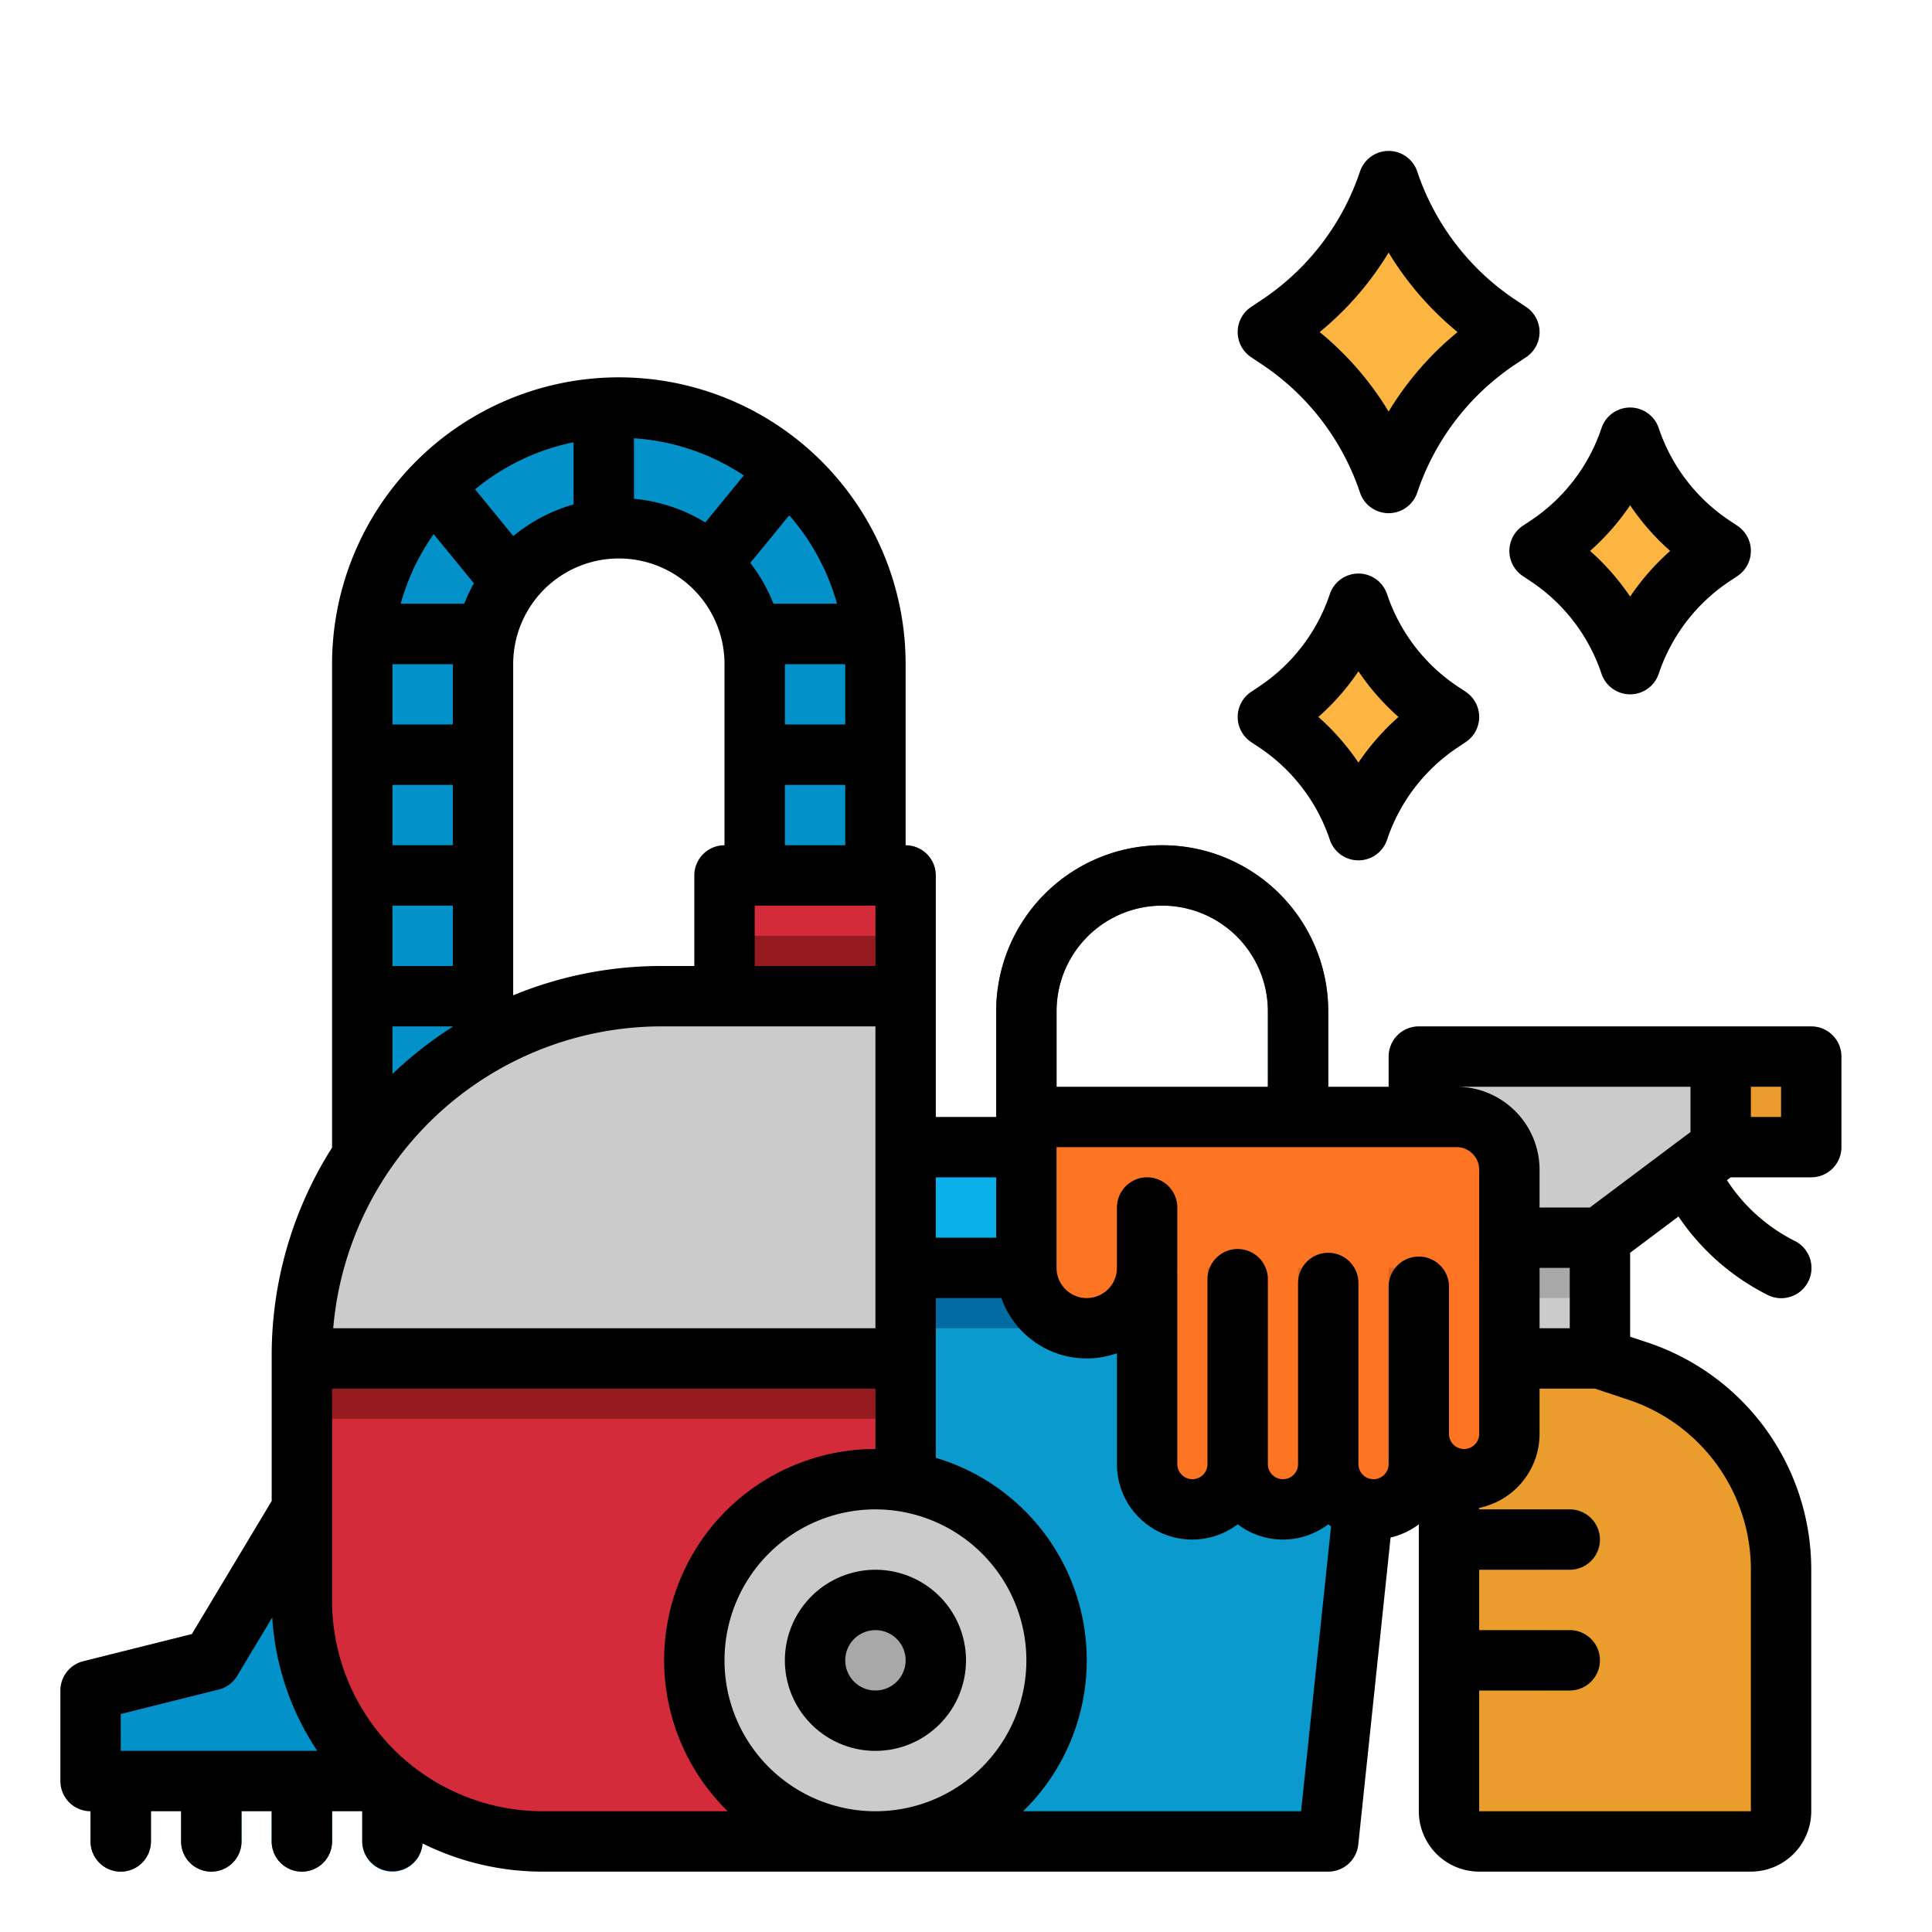 <?xml version="1.0" encoding="UTF-8"?> <svg xmlns="http://www.w3.org/2000/svg" viewBox="0 0 512 512"><g id="filled_outline" data-name="filled outline"><path d="m464 488h-72a8 8 0 0 1 -8-8v-120h40l10.053 3.351a55.5 55.5 0 0 1 37.947 52.649v64a8 8 0 0 1 -8 8z" fill="#ea9d2d"></path><path d="m471.994 344a7.973 7.973 0 0 1 -3.572-.847 62.047 62.047 0 0 1 -27.577-27.577 8 8 0 0 1 14.31-7.156 45.963 45.963 0 0 0 20.423 20.423 8 8 0 0 1 -3.584 15.157z" fill="#ea9d2d"></path><path d="m272 312a8 8 0 0 1 -8-8v-36a44 44 0 0 1 88 0v28a8 8 0 0 1 -16 0v-28a28 28 0 0 0 -56 0v36a8 8 0 0 1 -8 8z" fill="#026ca2"></path><path d="m104 496a8 8 0 0 1 -8-8v-16a8 8 0 0 1 16 0v16a8 8 0 0 1 -8 8z" fill="#026ca2"></path><path d="m32 496a8 8 0 0 1 -8-8v-16a8 8 0 0 1 16 0v16a8 8 0 0 1 -8 8z" fill="#026ca2"></path><path d="m56 496a8 8 0 0 1 -8-8v-16a8 8 0 0 1 16 0v16a8 8 0 0 1 -8 8z" fill="#026ca2"></path><path d="m80 496a8 8 0 0 1 -8-8v-16a8 8 0 0 1 16 0v16a8 8 0 0 1 -8 8z" fill="#026ca2"></path><path d="m200 232v-56a36 36 0 0 0 -36-36 36 36 0 0 0 -36 36v184h-32v-184a68 68 0 0 1 68-68 68 68 0 0 1 68 68v56z" fill="#0292c9"></path><path d="m80 400-24 40-32 8v24h104v-16z" fill="#0292c9"></path><path d="m240 488h-96.182a63.818 63.818 0 0 1 -63.818-63.818v-64.9a95.286 95.286 0 0 1 95.285-95.282h64.715z" fill="#cbcbcb"></path><path d="m240 360v128h-96.18a63.816 63.816 0 0 1 -63.82-63.82v-64.18z" fill="#d32b39"></path><path d="m392 328h32v32h-32z" fill="#cbcbcb"></path><path d="m392 328h32v16h-32z" fill="#a8a8a8"></path><path d="m424 328h-32l-16-24v-24h80v24z" fill="#cbcbcb"></path><path d="m456 280h24v24h-24z" fill="#ea9d2d"></path><path d="m384 400h24a8 8 0 0 1 0 16h-24z" fill="#d18d28"></path><path d="m384 432h24a8 8 0 0 1 0 16h-24z" fill="#d18d28"></path><path d="m352 488h-112v-152h128z" fill="#0a9acd"></path><circle cx="232" cy="440" fill="#cbcbcb" r="48"></circle><circle cx="232" cy="440" fill="#a8a8a8" r="16"></circle><path d="m192 232h48v32h-48z" fill="#d32b39"></path><path d="m240 304h136v32h-136z" fill="#0bafea"></path><path d="m408 146 2.213 1.475a55.3 55.3 0 0 1 21.787 28.525 55.3 55.3 0 0 1 21.787-28.525l2.213-1.475-2.213-1.475a55.3 55.3 0 0 1 -21.787-28.525 55.3 55.3 0 0 1 -21.787 28.525z" fill="#fbb540"></path><path d="m336 190 2.213 1.475a55.3 55.3 0 0 1 21.787 28.525 55.3 55.3 0 0 1 21.787-28.525l2.213-1.475-2.213-1.475a55.3 55.3 0 0 1 -21.787-28.525 55.3 55.3 0 0 1 -21.787 28.525z" fill="#fbb540"></path><path d="m336 88 2.951 1.967a73.735 73.735 0 0 1 29.049 38.033 73.735 73.735 0 0 1 29.049-38.033l2.951-1.967-2.951-1.967a73.735 73.735 0 0 1 -29.049-38.033 73.735 73.735 0 0 1 -29.049 38.033z" fill="#fbb540"></path><g fill="#026ca2"><path d="m200 192h32v16h-32z"></path><path d="m232 176h-32a35.843 35.843 0 0 0 -3.38-15.25 7.965 7.965 0 0 1 3.38-.75h30.1a68.042 68.042 0 0 1 1.9 16z"></path><path d="m141.08 148.24c-.88.72-1.73 1.49-2.54 2.3a35.924 35.924 0 0 0 -10.54 25.46h-32a68.042 68.042 0 0 1 1.9-16h30.1a8.017 8.017 0 0 1 2.31.34l-20.64-25.23a67.1 67.1 0 0 1 11.15-11.63z"></path><path d="m168 108.12v32.11a33.053 33.053 0 0 0 -4-.23 35.876 35.876 0 0 0 -12 2.05v-33a68.838 68.838 0 0 1 12-1.05c1.34 0 2.68.04 4 .12z"></path><path d="m214.31 130.26-20.69 25.28a36.129 36.129 0 0 0 -11.81-10.83l20.42-24.95a67.658 67.658 0 0 1 9.85 8.16c.76.76 1.51 1.54 2.23 2.34z"></path><path d="m96 192h32v16h-32z"></path><path d="m96 224h32v16h-32z"></path><path d="m96 256h32v16h-32z"></path></g><path d="m192 248h48v16h-48z" fill="#961b20"></path><path d="m80 360h160v16h-160z" fill="#961b20"></path><path d="m240 336h120v16h-120z" fill="#026ca2"></path><path d="m386 296h-114v40a16 16 0 0 0 32 0v52a12 12 0 0 0 24 0 12 12 0 0 0 24 0 12 12 0 0 0 24 0v-8a12 12 0 0 0 24 0v-70a14 14 0 0 0 -14-14z" fill="#fd7422"></path><path d="m328 336v52a11.985 11.985 0 0 1 -8 11.31v-63.31z" fill="#dc651e"></path><path d="m304 320v16a15.994 15.994 0 0 1 -8 13.86v-29.86z" fill="#dc651e"></path><path d="m352 336v52a11.985 11.985 0 0 1 -8 11.31v-63.31z" fill="#dc651e"></path><path d="m376 336v52a11.985 11.985 0 0 1 -8 11.31v-63.31z" fill="#dc651e"></path><path d="m400 336v44a11.985 11.985 0 0 1 -8 11.31v-55.31z" fill="#dc651e"></path><path d="m24 480v8a8 8 0 0 0 16 0v-8h8v8a8 8 0 0 0 16 0v-8h8v8a8 8 0 0 0 16 0v-8h8v8a8 8 0 0 0 15.973.529 71.354 71.354 0 0 0 31.845 7.471h208.182a8 8 0 0 0 7.956-7.163l8.565-81.372a19.889 19.889 0 0 0 7.479-3.5v76.035a16.019 16.019 0 0 0 16 16h72a16.019 16.019 0 0 0 16-16v-64a63.413 63.413 0 0 0 -43.417-60.238l-4.583-1.528v-22.234l12.826-9.62a62.1 62.1 0 0 0 23.6 20.775 8 8 0 1 0 7.156-14.31 46 46 0 0 1 -17.931-16.081l1.019-.764h21.33a8 8 0 0 0 8-8v-24a8 8 0 0 0 -8-8h-104a8 8 0 0 0 -8 8v8h-16v-20a44 44 0 0 0 -88 0v28h-16v-64a8 8 0 0 0 -8-8v-48a76 76 0 0 0 -152 0v128.127a102.67 102.67 0 0 0 -16 55.158v38.5l-21.155 35.257-28.785 7.2a8 8 0 0 0 -6.06 7.758v24a8 8 0 0 0 8 8zm440-192h8v8h-8zm0 128v64h-72v-32h24a8 8 0 0 0 0-16h-24v-16h24a8 8 0 0 0 0-16h-24v-.4a20.033 20.033 0 0 0 16-19.6v-12h14.7l8.821 2.94a47.438 47.438 0 0 1 32.479 45.06zm-56-64v-16h8v16zm40-64v12l-26.667 20h-13.333v-10a22.025 22.025 0 0 0 -22-22zm-168-20a28 28 0 0 1 56 0v20h-56zm0 36h106a6.006 6.006 0 0 1 6 6v70a4 4 0 0 1 -8 0v-39a8 8 0 0 0 -16 0v47a4 4 0 0 1 -8 0v-48a8 8 0 0 0 -16 0v48a4 4 0 0 1 -8 0v-49a8 8 0 0 0 -16 0v49a4 4 0 0 1 -8 0v-50c0-.239-.015-.474-.036-.708.023-.428.036-.859.036-1.292v-16a8 8 0 0 0 -16 0v16a8 8 0 0 1 -16 0zm-32 8h16v16h-16zm0 32h17.376a23.985 23.985 0 0 0 30.624 14.624v29.376a19.962 19.962 0 0 0 32 15.962 19.85 19.85 0 0 0 24 0c.247.186.487.381.743.556l-7.943 75.482h-73.66a55.949 55.949 0 0 0 -23.14-93.659zm24 96a40 40 0 1 1 -40-40 40.045 40.045 0 0 1 40 40zm-40-184h-32v-16h32zm-24-32v-16h16v16zm16-32h-16v-16h16zm-14.846-55.445a59.925 59.925 0 0 1 12.663 23.445h-16.842a43.982 43.982 0 0 0 -6.139-10.833zm-41.154-20.407a59.6 59.6 0 0 1 29.117 9.852l-10.193 12.46a43.691 43.691 0 0 0 -18.924-6.27zm24 59.852v48a8 8 0 0 0 -8 8v24h-8.715a102.7 102.7 0 0 0 -39.285 7.77v-87.77a28 28 0 0 1 56 0zm-40-58.792v16.469a43.939 43.939 0 0 0 -15.976 8.386l-10.124-12.377a59.8 59.8 0 0 1 26.1-12.478zm-37.074 24.334 10.663 13.032a43.827 43.827 0 0 0 -2.564 5.426h-16.842a59.769 59.769 0 0 1 8.743-18.458zm-10.926 34.458h16v16h-16zm0 32h16v16h-16zm0 32h16v16h-16zm0 32h16v.079a104.065 104.065 0 0 0 -16 12.533zm71.285 0h56.715v80h-143.693a87.4 87.4 0 0 1 86.978-80zm-87.285 96h144v16a55.963 55.963 0 0 0 -39.138 96h-49.044a55.881 55.881 0 0 1 -55.818-55.818zm-56 86.246 25.94-6.485a7.993 7.993 0 0 0 4.92-3.645l9.291-15.485a71.361 71.361 0 0 0 11.933 35.369h-52.084z"></path><path d="m208 440a24 24 0 1 0 24-24 24.027 24.027 0 0 0 -24 24zm32 0a8 8 0 1 1 -8-8 8.009 8.009 0 0 1 8 8z"></path><path d="m403.562 139.343a8 8 0 0 0 0 13.314l2.213 1.475a47.519 47.519 0 0 1 18.635 24.4 8 8 0 0 0 15.18 0 47.519 47.519 0 0 1 18.635-24.4l2.213-1.475a8 8 0 0 0 0-13.314l-2.213-1.475a47.519 47.519 0 0 1 -18.635-24.4 8 8 0 0 0 -15.18 0 47.519 47.519 0 0 1 -18.635 24.4zm28.438-5.443a63.763 63.763 0 0 0 10.618 12.1 63.763 63.763 0 0 0 -10.618 12.1 63.763 63.763 0 0 0 -10.618-12.1 63.763 63.763 0 0 0 10.618-12.1z"></path><path d="m331.562 196.657 2.213 1.475a47.519 47.519 0 0 1 18.635 24.4 8 8 0 0 0 15.18 0 47.519 47.519 0 0 1 18.635-24.4l2.213-1.475a8 8 0 0 0 0-13.314l-2.213-1.475a47.519 47.519 0 0 1 -18.635-24.4 8 8 0 0 0 -15.18 0 47.519 47.519 0 0 1 -18.635 24.4l-2.213 1.475a8 8 0 0 0 0 13.314zm28.438-18.757a63.763 63.763 0 0 0 10.618 12.1 63.763 63.763 0 0 0 -10.618 12.1 63.763 63.763 0 0 0 -10.618-12.1 63.763 63.763 0 0 0 10.618-12.1z"></path><path d="m404.438 81.344-2.951-1.968a66.04 66.04 0 0 1 -25.9-33.906 8 8 0 0 0 -15.18 0 66.043 66.043 0 0 1 -25.9 33.907l-2.95 1.967a8 8 0 0 0 0 13.312l2.951 1.968a66.04 66.04 0 0 1 25.9 33.906 8 8 0 0 0 15.18 0 66.043 66.043 0 0 1 25.9-33.907l2.95-1.967a8 8 0 0 0 0-13.312zm-36.438 27.729a82.324 82.324 0 0 0 -18.273-21.073 82.324 82.324 0 0 0 18.273-21.073 82.324 82.324 0 0 0 18.273 21.073 82.324 82.324 0 0 0 -18.273 21.073z"></path></g></svg> 